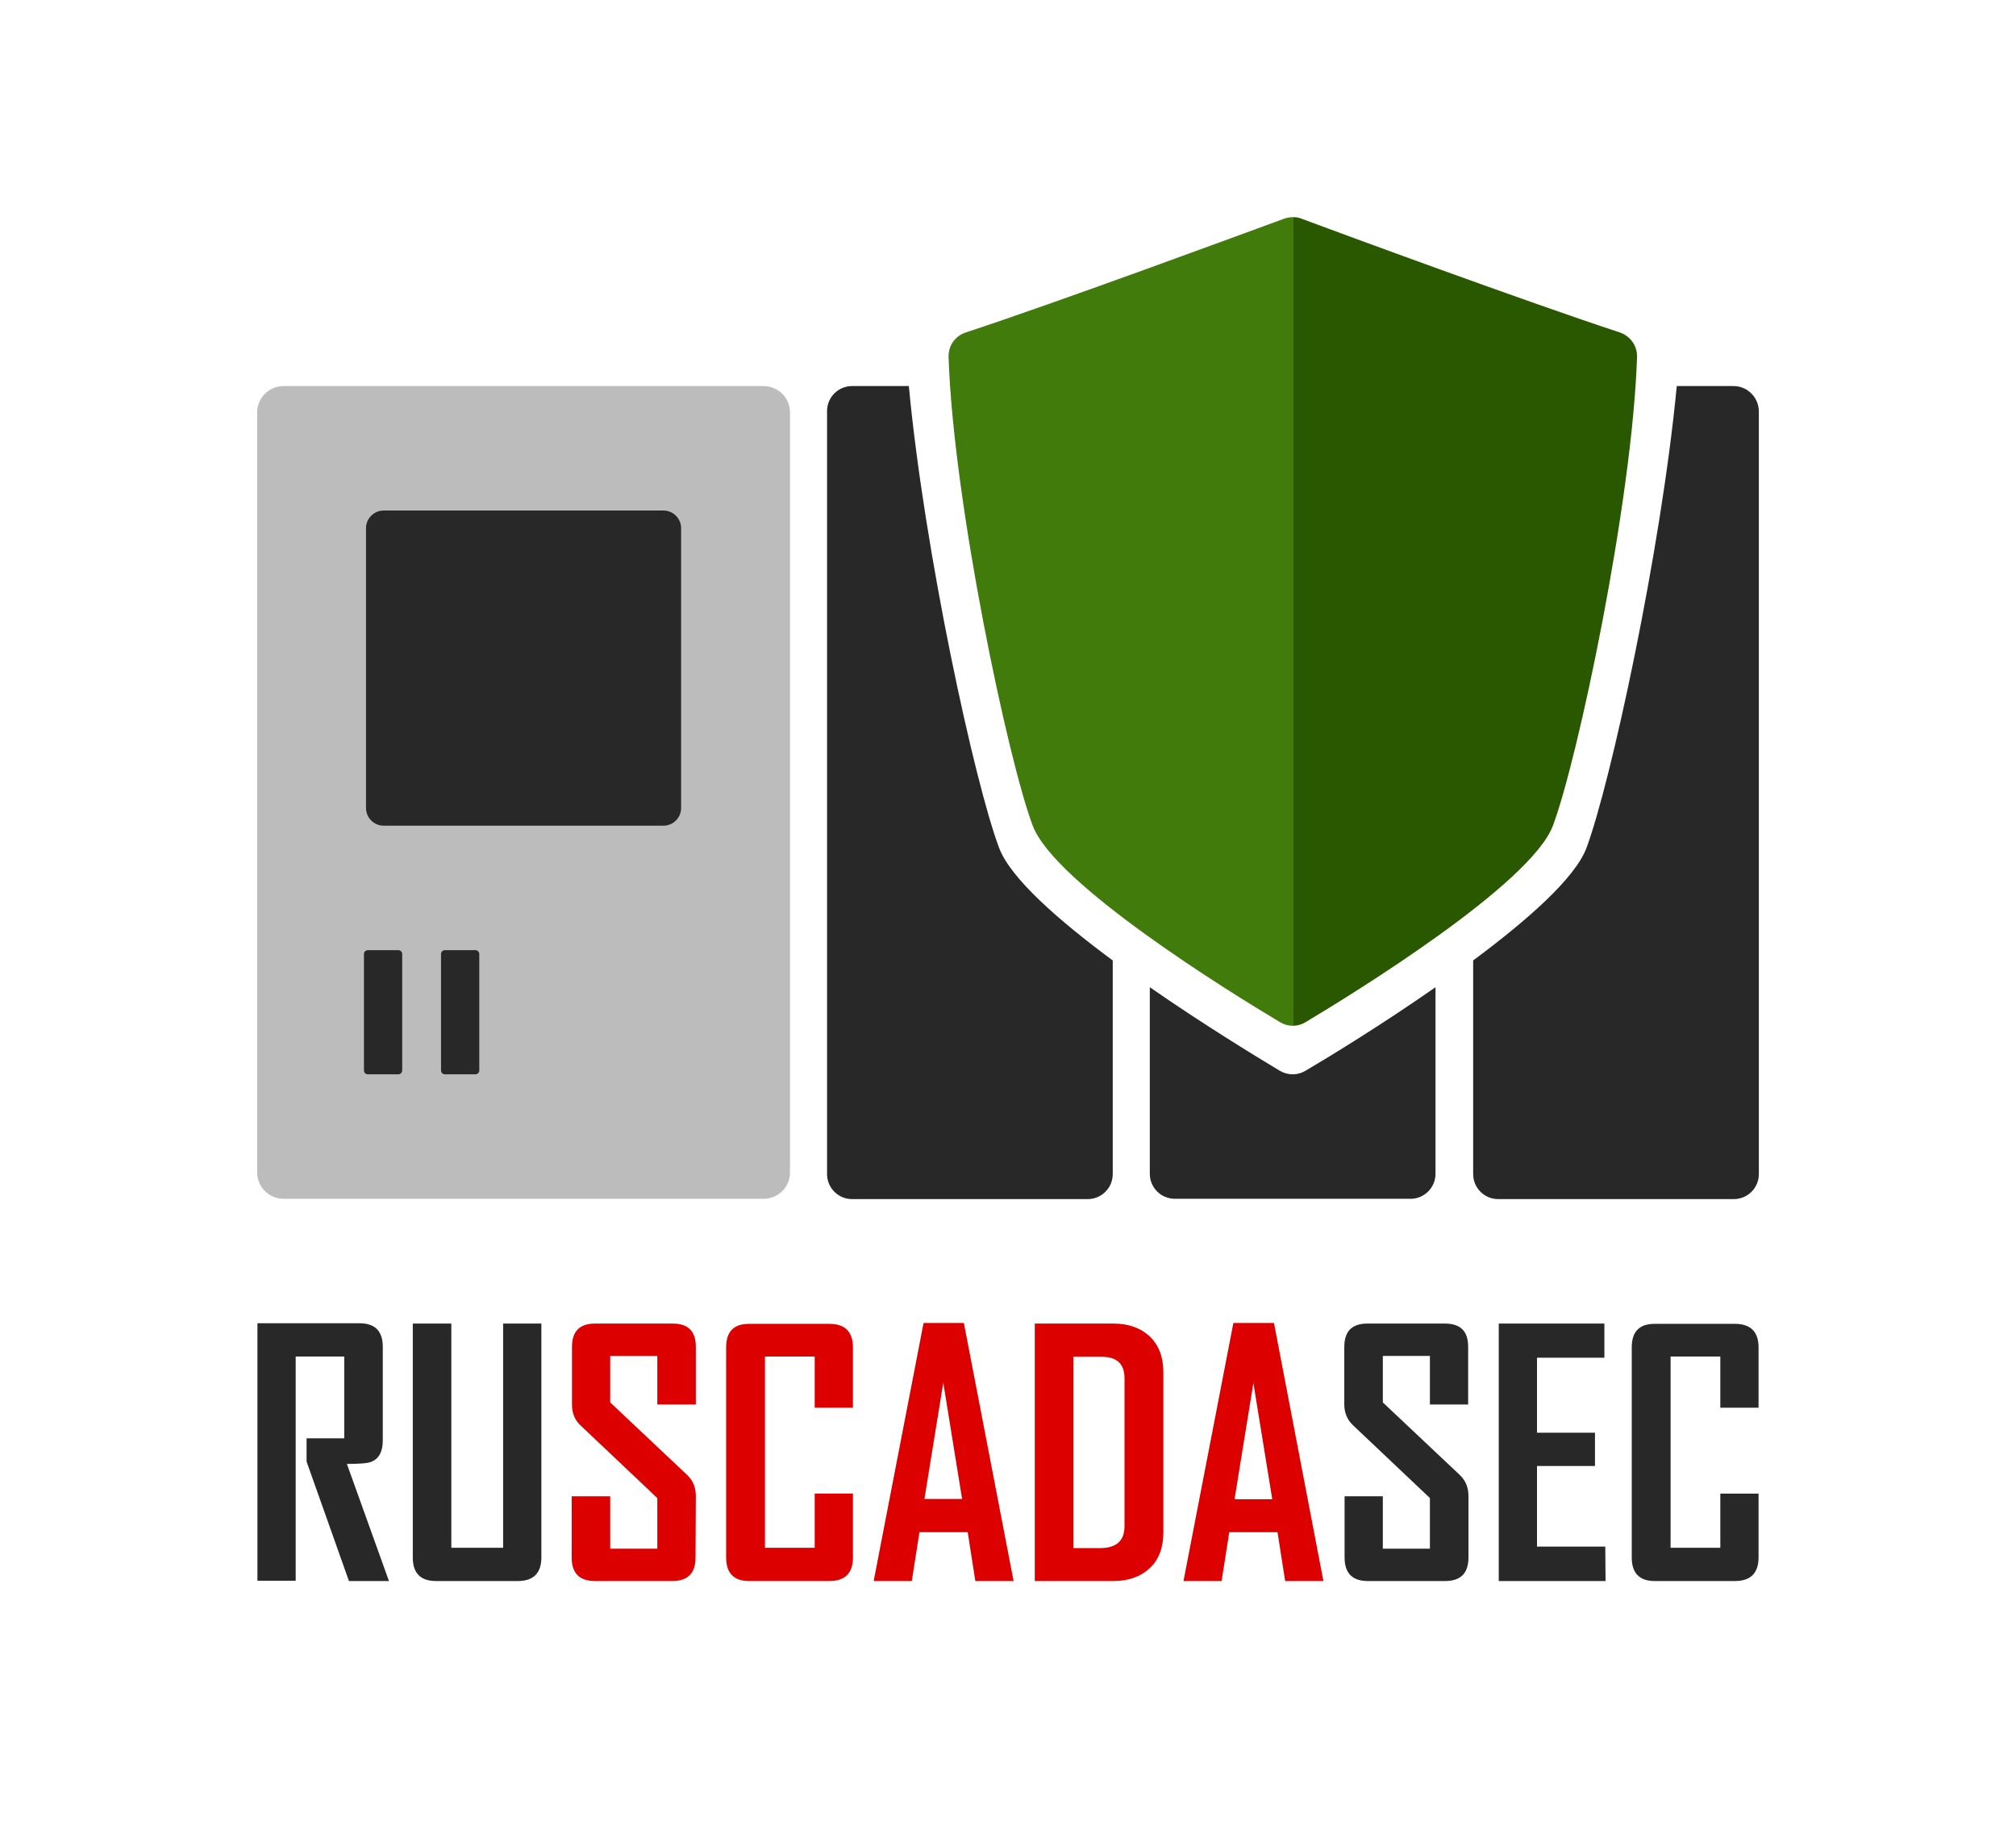 <?xml version="1.0" encoding="UTF-8"?> <svg xmlns="http://www.w3.org/2000/svg" xmlns:xlink="http://www.w3.org/1999/xlink" version="1.1" id="logo-fin_1_" x="0px" y="0px" viewBox="0 0 685.2 624.7" style="enable-background:new 0 0 685.2 624.7;" xml:space="preserve"> <style type="text/css"> .st0{fill:#BCBCBC;} .st1{fill:#282828;} .st2{fill:#DC0000;} .st3{fill:#417B0C;} .st4{fill:#2A5800;} </style> <g> <path class="st0" d="M259.5,407.4H96.4c-5,0-9-4-9-9V140.2c0-5,4-9,9-9h163.1c5,0,9,4,9,9v258.3 C268.5,403.4,264.5,407.4,259.5,407.4z"></path> <path class="st1" d="M225.5,280.6h-95.1c-3.3,0-6-2.7-6-6v-95.1c0-3.3,2.7-6,6-6h95.1c3.3,0,6,2.7,6,6v95.1 C231.5,277.9,228.8,280.6,225.5,280.6z"></path> <g> <path class="st1" d="M162.9,363.8v-39.6c0-0.7-0.6-1.3-1.3-1.3h-10.4c-0.7,0-1.3,0.6-1.3,1.3v39.6c0,0.7,0.6,1.3,1.3,1.3h10.4 C162.3,365.1,162.9,364.5,162.9,363.8z"></path> <path class="st1" d="M136.7,363.8v-39.6c0-0.7-0.6-1.3-1.3-1.3H125c-0.7,0-1.3,0.6-1.3,1.3v39.6c0,0.7,0.6,1.3,1.3,1.3h10.4 C136.1,365.1,136.7,364.5,136.7,363.8z"></path> </g> <g> <path class="st1" d="M132.2,537.3h-13.6l-14.4-40.6v-7.9H117V461h-16.5v76.2h-13v-87.5h34.7c5.3,0,7.9,2.7,7.9,8v31.8 c0,3.7-1.2,6.1-3.7,7.2c-1.3,0.6-4.2,0.8-8.5,0.8L132.2,537.3z"></path> <path class="st1" d="M184,529.3c0,5.3-2.7,8-8,8h-27.8c-5.3,0-7.9-2.7-7.9-8v-79.5h13.1V526H171v-76.2h13V529.3z"></path> <path class="st2" d="M236.4,529.3c0,5.3-2.6,8-7.9,8h-26.3c-5.3,0-7.9-2.7-7.9-8v-20.8h13.1v17.8h16v-17.2l-26.2-24.8 c-1.9-1.8-2.8-4.2-2.8-7v-19.5c0-5.4,2.6-8,7.9-8h26.3c5.3,0,7.9,2.6,7.9,7.9v19.6h-13.1v-16.5h-16v15.8l26.2,24.7 c1.9,1.8,2.9,4.2,2.9,7.1L236.4,529.3L236.4,529.3z"></path> <path class="st2" d="M289.9,529.3c0,5.3-2.7,8-8,8h-27.3c-5.2,0-7.8-2.7-7.8-8v-71.4c0-5.4,2.6-8,7.8-8h27.3c5.3,0,8,2.7,8,8v20.5 h-13V461H260v65h16.9v-18.4h13V529.3z"></path> <path class="st2" d="M344.5,537.3h-13l-2.6-16.6h-16.4l-2.6,16.6H297V537l16.9-87.4h13.7L344.5,537.3z M327,509.4l-6.4-39.5 l-6.4,39.5H327z"></path> <path class="st2" d="M395.4,520.8c0,5.1-1.5,9.2-4.6,12.1c-3.1,2.9-7.2,4.4-12.4,4.4h-26.7v-87.5h26.7c5.2,0,9.3,1.5,12.4,4.4 c3.1,3,4.6,7,4.6,12.2V520.8z M382.2,518.6v-50.2c0-4.9-2.6-7.3-7.7-7.3h-9.7v65h9.4C379.6,526,382.2,523.5,382.2,518.6z"></path> <path class="st2" d="M449.8,537.3h-13l-2.6-16.6h-16.4l-2.6,16.6h-12.9V537l16.9-87.4H433L449.8,537.3z M432.4,509.4L426,470 l-6.4,39.5h12.8V509.4z"></path> <path class="st1" d="M499.1,529.3c0,5.3-2.6,8-7.9,8h-26.3c-5.3,0-7.9-2.7-7.9-8v-20.8h13v17.8h16v-17.2l-26.2-24.8 c-1.9-1.8-2.9-4.2-2.9-7v-19.5c0-5.4,2.6-8,7.9-8h26.3c5.3,0,7.9,2.6,7.9,7.9v19.6h-13v-16.5h-16v15.8l26.2,24.7 c1.9,1.8,2.9,4.2,2.9,7.1V529.3z"></path> <path class="st1" d="M545.7,537.3h-36.3v-87.5h35.9v11.6h-22.9v25.5h19.7v11.3h-19.7v27.4h23.2L545.7,537.3L545.7,537.3z"></path> <path class="st1" d="M597.7,529.3c0,5.3-2.7,8-8,8h-27.3c-5.2,0-7.8-2.7-7.8-8v-71.4c0-5.4,2.6-8,7.8-8h27.3c5.3,0,8,2.7,8,8v20.5 h-13V461h-16.9v65h16.9v-18.4h13V529.3z"></path> </g> <g> <path class="st1" d="M339.6,288.2c-8.3-21.9-25.4-100.5-30.7-157h-19.3c-4.7,0-8.5,3.8-8.5,8.5V399c0,4.7,3.8,8.5,8.5,8.5h80.1 c4.7,0,8.5-3.8,8.5-8.5v-72.6C359.8,312.8,343.5,298.5,339.6,288.2z"></path> <path class="st1" d="M589.2,131.2h-19.3c-5.4,56.5-22.5,135-30.7,157c-3.9,10.3-20.2,24.6-38.5,38.2V399c0,4.7,3.8,8.5,8.5,8.5 h80.1c4.7,0,8.5-3.8,8.5-8.5V139.7C597.7,135,593.9,131.2,589.2,131.2z"></path> <path class="st1" d="M443.7,363.9c-2.7,1.6-6,1.6-8.7,0c-8-4.8-25.9-15.7-44.2-28.4v63.4c0,4.7,3.8,8.5,8.5,8.5h80.1 c4.7,0,8.5-3.8,8.5-8.5v-63.4C469.7,348.2,451.7,359.2,443.7,363.9z"></path> </g> <g> <path class="st3" d="M436.5,74.3c-14.2,5.2-76.4,28.2-108.3,38.7c-3.6,1.2-5.9,4.5-5.8,8.3c1.6,49.2,20.2,137.1,28.6,159.3 c7.5,19.9,67.3,56.8,84.1,66.8c1.3,0.8,2.8,1.2,4.3,1.2V73.8C438.4,73.8,437.4,74,436.5,74.3z"></path> <path class="st4" d="M550.6,113c-31.9-10.5-94.1-33.4-108.3-38.7c-0.9-0.4-1.9-0.5-2.9-0.5v274.8c1.5,0,3-0.4,4.3-1.2 c16.7-10,76.6-46.9,84.1-66.8c8.4-22.2,27-110.1,28.6-159.3C556.5,117.5,554.1,114.2,550.6,113z"></path> </g> </g> </svg> 